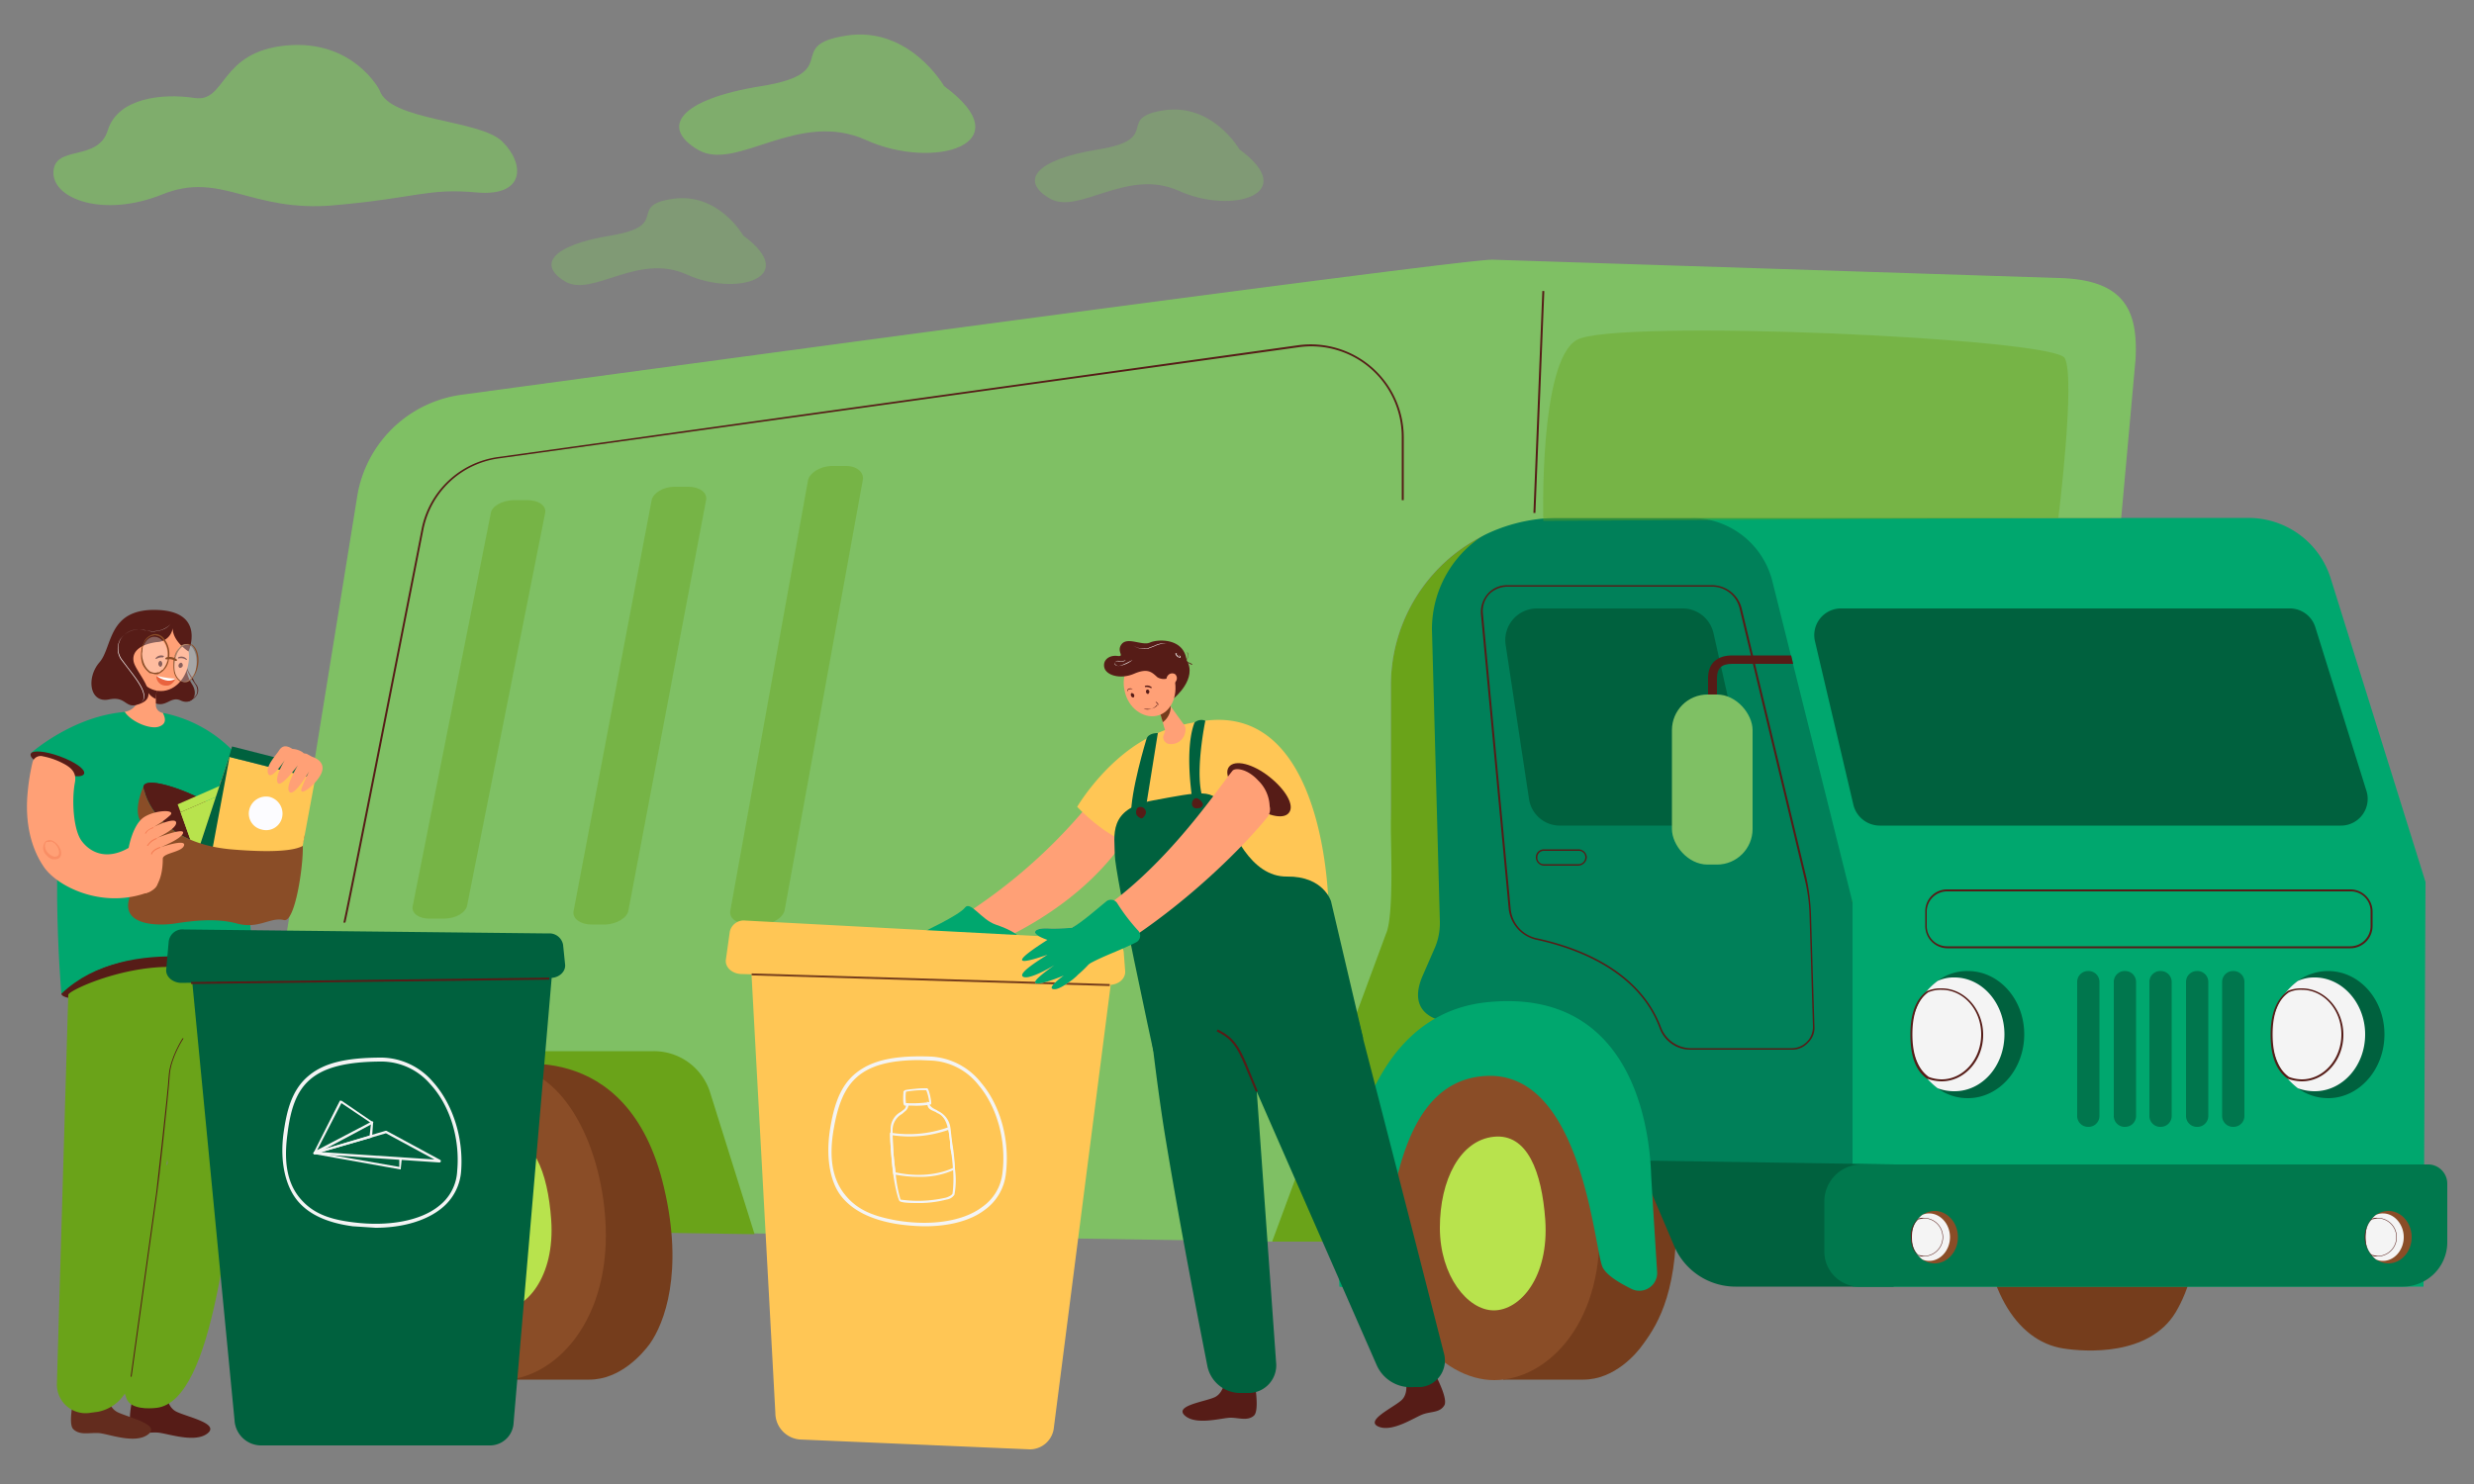 <svg xmlns="http://www.w3.org/2000/svg" id="a200d7df-20ed-4637-9e38-e5566a1cd0d5" data-name="&lt;Layer&gt;" viewBox="0 0 500 300"><rect x="0" y="0" width="500" height="300" fill="#808080" stroke="none"/><path d="M426.8,104.7V251H245l31.8-68.4a46.6,46.6,0,0,0,4.3-19.5V138.6A33.9,33.9,0,0,1,315,104.7Z" fill="#6aa319"></path><path d="M444.6,236.5c-.2-5.8-6.9-5.2-12.4-3.7-2.1-14.1-8.1-24.3-15.2-23.6-10.3,1.2-16.4,15.7-16.4,33.2s6.7,28.7,16.4,30.2c4.4.7,17.3,1.6,22.7-7.3C442.1,261.2,445.2,254,444.6,236.5Z" fill="#753d1c"></path><path d="M341.9,104.7H454.5A17.4,17.4,0,0,1,471,116.8l19.2,61.5-.4,81.8H374.4V182.4Z" fill="#00a76e"></path><path d="M409.1,209.1c0,7.1-5.1,12.9-11.4,12.9a10.1,10.1,0,0,1-6.1-2c-3.2-2.3-3.6-6.7-3.6-11.3s.4-8.2,3.6-10.4a9.9,9.9,0,0,1,6.1-2C404,196.3,409.1,202,409.1,209.1Z" fill="#00613e"></path><path d="M405.1,209.1c0,6.4-4.5,11.5-10.1,11.5a9.3,9.3,0,0,1-3.4-.6,13.3,13.3,0,0,1-5.3-10.9,13.1,13.1,0,0,1,5.3-10.8,7.7,7.7,0,0,1,3.4-.7C400.6,197.6,405.1,202.8,405.1,209.1Z" fill="#f4f4f4"></path><path d="M392.4,218.6a8.7,8.7,0,0,1-2.8-.5h-.1c-2.3-1.6-3.4-4.5-3.4-8.9s1.1-7.2,3.4-8.9h.1a6.6,6.6,0,0,1,2.8-.5c4.6,0,8.4,4.2,8.4,9.4S397,218.6,392.4,218.6Zm-2.6-.9a7.5,7.5,0,0,0,2.6.5c4.4,0,8-4.1,8-9.1s-3.6-9-8-9a6.5,6.5,0,0,0-2.7.5c-2.1,1.5-3.2,4.3-3.2,8.5S387.6,216.1,389.8,217.7Z" fill="#561c17"></path><path d="M481.9,209.1c0,7.1-5.1,12.9-11.4,12.9a10.4,10.4,0,0,1-6.1-2c-3.1-2.3-3.6-6.7-3.6-11.3s.4-8.2,3.6-10.4a10.4,10.4,0,0,1,6.1-2C476.8,196.3,481.9,202,481.9,209.1Z" fill="#00613e"></path><path d="M478,209.1c0,6.4-4.6,11.5-10.2,11.5a9.7,9.7,0,0,1-3.4-.6,13.6,13.6,0,0,1-5.3-10.9,13.1,13.1,0,0,1,5.3-10.8,8,8,0,0,1,3.4-.7C473.4,197.6,478,202.8,478,209.1Z" fill="#f4f4f4"></path><path d="M465.2,218.6a9.2,9.2,0,0,1-2.8-.5h0c-2.3-1.6-3.5-4.5-3.5-8.9s1.2-7.2,3.5-8.9h0a6.9,6.9,0,0,1,2.8-.5c4.6,0,8.4,4.2,8.4,9.4S469.8,218.6,465.2,218.6Zm-2.6-.9a7.5,7.5,0,0,0,2.6.5c4.4,0,8-4.1,8-9.1s-3.6-9-8-9a5.8,5.8,0,0,0-2.6.5c-2.2,1.5-3.3,4.3-3.3,8.5S460.4,216.1,462.6,217.7Z" fill="#561c17"></path><path d="M372.1,123h90.7a5.4,5.4,0,0,1,5.1,3.7L478.3,160a5.4,5.4,0,0,1-5.2,6.9H379.9a5.5,5.5,0,0,1-5.3-4.1l-7.8-33.2A5.4,5.4,0,0,1,372.1,123Z" fill="#00613e"></path><path d="M341.9,104.7h-30a22.5,22.5,0,0,0-22.5,22.5l1.6,59.2a12.7,12.7,0,0,1-1.1,5.4l-2.4,5.5c-3.3,7.7,2.8,10.3,11.1,9.3s18.3,9,18.5,28.8h57.3v-53l-16.2-64.9A16.9,16.9,0,0,0,341.9,104.7Z" fill="#008059"></path><path d="M340,123H310.7a6.4,6.4,0,0,0-6.4,7.4l4.7,31a6.3,6.3,0,0,0,6.3,5.5H347a6.4,6.4,0,0,0,6.3-7.8l-7-31.1A6.4,6.4,0,0,0,340,123Z" fill="#00613e"></path><path d="M257.1,251l23-62.2c1.6-3.4,1-17.4,1-21.2V138.5a33.8,33.8,0,0,1,33.8-33.8H428.7l2.9-32.1c.5-9.7-2.1-16.1-15.6-16.4L301.7,52.5C297,52.2,146.3,72.6,93.3,79.8a24.7,24.7,0,0,0-21.1,20.5L51.4,229.1A16.3,16.3,0,0,0,67.2,248Z" fill="#7fc064"></path><path d="M303.8,278.9H320c6.3,0,10.8-5.3,12.1-7.2,3.1-4.2,7.4-11.3,6.6-28.8-.5-9.9-26.4-1-26.4-1Z" fill="#753d1c"></path><path d="M323.1,245.9C324.7,267,312.9,279,302,279s-21.9-12.7-21.9-30.2,8.2-32,21.9-33.1C312.8,214.8,321.8,228.5,323.1,245.9Z" fill="#8a4d27"></path><path d="M312.3,246.6c.8,11.6-5.1,18.3-10.4,18.3s-10.9-7-10.9-16.7,4.1-17.7,10.9-18.4S311.6,236.9,312.3,246.6Z" fill="#b8e34d"></path><path d="M350.7,260.1h32V235.4l-51.7-.8,7.4,17.4A13.5,13.5,0,0,0,350.7,260.1Z" fill="#00613e"></path><g opacity="0.7"><path d="M422,227.8h0a2.2,2.2,0,0,1-2.2-2.2V198.5a2.2,2.2,0,0,1,2.2-2.2h0a2.2,2.2,0,0,1,2.3,2.2v27.1A2.2,2.2,0,0,1,422,227.8Z" fill="#00613e"></path><path d="M429.5,227.8h0a2.2,2.2,0,0,1-2.3-2.2V198.5a2.2,2.2,0,0,1,2.3-2.2h0a2.2,2.2,0,0,1,2.2,2.2v27.1A2.2,2.2,0,0,1,429.5,227.8Z" fill="#00613e"></path><path d="M436.7,227.8h0a2.2,2.2,0,0,1-2.3-2.2V198.5a2.2,2.2,0,0,1,2.3-2.2h0a2.2,2.2,0,0,1,2.2,2.2v27.1A2.2,2.2,0,0,1,436.7,227.8Z" fill="#00613e"></path><path d="M444,227.8h0a2.2,2.2,0,0,1-2.2-2.2V198.5a2.2,2.2,0,0,1,2.2-2.2h0a2.2,2.2,0,0,1,2.3,2.2v27.1A2.2,2.2,0,0,1,444,227.8Z" fill="#00613e"></path><path d="M451.4,227.8h0a2.2,2.2,0,0,1-2.3-2.2V198.5a2.2,2.2,0,0,1,2.3-2.2h0a2.2,2.2,0,0,1,2.2,2.2v27.1A2.2,2.2,0,0,1,451.4,227.8Z" fill="#00613e"></path></g><g opacity="0.4"><path d="M89.8,185.7H87c-2.3.1-3.9-1.1-3.6-2.5l15.8-79.5c.2-1.4,2.3-2.5,4.5-2.6h2.9c2.2,0,3.8,1.1,3.6,2.5L94.4,183.1C94.1,184.5,92.1,185.7,89.8,185.7Z" fill="#6aa319"></path><path d="M122.4,186.9h-2.9c-2.2,0-3.8-1.2-3.6-2.6l15.8-83.2c.3-1.4,2.3-2.7,4.6-2.7h2.8c2.3,0,3.9,1.2,3.6,2.7L127,184.1C126.7,185.6,124.6,186.8,122.4,186.9Z" fill="#6aa319"></path><path d="M154,186.8h-2.8c-2.3,0-3.9-1.2-3.6-2.7l15.7-87c.3-1.5,2.4-2.8,4.6-2.9h2.9c2.2-.1,3.8,1.2,3.6,2.7l-15.8,87C158.3,185.5,156.3,186.8,154,186.8Z" fill="#6aa319"></path></g><path d="M329.6,260.5a3.6,3.6,0,0,0,5.3-3.5c-.4-6.3-1-15.8-1.2-19.4-.4-12.6-5.4-37.8-33.1-35-33,3.3-29.9,57.5-29.9,57.5s6.7,1.7,8.9-8.4,3.9-33.6,21-34.2c19.3-.7,21.6,35.3,23.3,38.7C324.7,257.8,327.2,259.3,329.6,260.5Z" fill="#00a76e"></path><path d="M376.4,235.4H490.5a3.9,3.9,0,0,1,4.1,3.8v12.2a9,9,0,0,1-9.2,8.7H375.9a7.1,7.1,0,0,1-7.2-7V242.8A7.5,7.5,0,0,1,376.4,235.4Z" fill="#00784d"></path><path d="M395.7,250.1c0,2.9-2.1,5.3-4.7,5.3a4.4,4.4,0,0,1-2.5-.8c-1.3-.9-1.5-2.8-1.5-4.7s.2-3.4,1.5-4.3a4.4,4.4,0,0,1,2.5-.8C393.6,244.8,395.7,247.2,395.7,250.1Z" fill="#8a4d27"></path><path d="M394.1,250.1c0,2.6-1.9,4.8-4.2,4.8a3.2,3.2,0,0,1-1.4-.3,5.7,5.7,0,0,1,0-9,3.2,3.2,0,0,1,1.4-.3C392.2,245.3,394.1,247.5,394.1,250.1Z" fill="#f4f4f4"></path><path d="M388.8,254a2,2,0,0,1-1.1-.2c-1-.7-1.5-1.9-1.5-3.7a4.4,4.4,0,0,1,1.4-3.7,2.5,2.5,0,0,1,1.2-.2,3.9,3.9,0,0,1,0,7.8Zm0-7.7-1.1.2c-.9.7-1.3,1.9-1.3,3.6s.4,2.9,1.3,3.6l1.1.2a3.8,3.8,0,0,0,0-7.6Z" fill="#561c17"></path><path d="M487.4,250.1c0,2.9-2.1,5.3-4.7,5.3a4.4,4.4,0,0,1-2.5-.8c-1.3-.9-1.5-2.8-1.5-4.7s.2-3.4,1.5-4.3a4.4,4.4,0,0,1,2.5-.8C485.3,244.8,487.4,247.2,487.4,250.1Z" fill="#8a4d27"></path><path d="M485.8,250.1c0,2.6-1.9,4.8-4.2,4.8a3.2,3.2,0,0,1-1.4-.3,5.7,5.7,0,0,1,0-9,3.2,3.2,0,0,1,1.4-.3C483.9,245.3,485.8,247.5,485.8,250.1Z" fill="#f4f4f4"></path><path d="M480.5,254a2.5,2.5,0,0,1-1.2-.2,5.6,5.6,0,0,1,0-7.4,2.5,2.5,0,0,1,1.2-.2,3.9,3.9,0,0,1,0,7.8Zm0-7.7-1.1.2c-.9.7-1.3,1.9-1.3,3.6s.4,2.9,1.3,3.6l1.1.2a3.8,3.8,0,0,0,0-7.6Z" fill="#561c17"></path><g opacity="0.4"><path d="M311.9,105.3S311,73,318.7,68.7s96.4-.4,98.6,3.7-1.3,32.3-1.3,32.3Z" fill="#6aa319"></path></g><path d="M69.8,186.5h-.4c.4-1.3,11.2-56.1,15.8-79.5a18.3,18.3,0,0,1,15.4-14.6L262.3,69.8a18.8,18.8,0,0,1,21.4,18.6v12.7h-.4V88.4a18.3,18.3,0,0,0-20.9-18.2L100.6,92.7a18,18,0,0,0-15,14.2C79.9,136.1,70.2,185.2,69.8,186.5Z" fill="#561c17"></path><path d="M152.5,249.5l-9-28.7a11.9,11.9,0,0,0-11.4-8.3H89.6a14.7,14.7,0,0,0-13.8,9.7l-9.1,26Z" fill="#6aa319"></path><path d="M102.9,278.9h16.2c6.3,0,10.8-5.3,12.2-7.2,3-4.2,6.9-14.6,2.9-31.6-7.3-31.4-33-24.4-33-24.4Z" fill="#753d1c"></path><path d="M122.3,245.9C123.9,267,112,279,101.2,279s-21.9-12.7-21.9-30.2,8.1-32,21.9-33.1C112,214.8,120.9,228.5,122.3,245.9Z" fill="#8a4d27"></path><path d="M111.4,246.6c.8,11.6-5.1,18.3-10.4,18.3s-10.8-7-10.8-16.7,4-17.7,10.8-18.4S110.7,236.9,111.4,246.6Z" fill="#b8e34d"></path><g opacity="0.7"><path d="M76.7,18.2s-5.3-10.3-18.9-9-12,11.6-18.5,10.6-15.5,0-17.5,6.5-10.7,2.9-11,8.4,10.1,9.4,22,4.6S50.6,43,67.5,41.5,86.4,38,96.3,38.9s9.8-5.8,5.2-10.3S78.7,24.5,76.7,18.2Z" fill="#7fc064"></path></g><g opacity="0.4"><path d="M150.2,47.6s-5-8.8-14.3-7.4-.2,5.4-12.4,7.4-14.8,6-9.3,9.3,14.7-5.9,24.6-1.4S161.9,56.2,150.2,47.6Z" fill="#7fc064"></path></g><g opacity="0.4"><path d="M250.5,30.2s-5.4-9.4-15.3-7.9-.2,5.8-13.2,7.9-15.8,6.4-9.9,9.9,15.6-6.3,26.2-1.5S262.9,39.3,250.5,30.2Z" fill="#7fc064"></path></g><g opacity="0.7"><path d="M190.8,17.4S183.8,5.2,171,7.2s-.3,7.5-17.1,10.2-20.5,8.4-12.8,12.9,20.2-8.2,33.9-2S206.9,29.2,190.8,17.4Z" fill="#7fc064"></path></g><path d="M12.4,200.9c.2,1.6,9,1.4,19.8,0s19.3-3.7,19.1-5.3-9.5-3.9-20.3-2.5S12.2,199.3,12.4,200.9Z" fill="#561c17"></path><path d="M14.6,152.8s3.3-9.4,15.2-8.9,19.3,18.3,21.5,51.7c0,0-25.4-7.7-38.9,5.3C12.4,200.9,9.4,166.4,14.6,152.8Z" fill="#00a76e"></path><path d="M6.3,152.2l8.4,5.4s21.5,2.2,27.3,1.1,6.6-5.2,6.6-5.2a27,27,0,0,0-15.8-9.4l-3-.2a23.5,23.5,0,0,0-5.3.1C14.3,145.1,6.3,152.2,6.3,152.2Z" fill="#00a76e"></path><path d="M37.9,141.8v-.2s1.5-.3,1.9-1.4a2.1,2.1,0,0,0-.3-1.8l-.6-.9c-1.1-1.9-1.6-2.6-1.3-4.1h.2c-.3,1.5.1,2.1,1.3,4a4.1,4.1,0,0,0,.5.9,1.9,1.9,0,0,1,.3,2A2.9,2.9,0,0,1,37.9,141.8Z" fill="#561c17"></path><path d="M37.7,133.4a7.1,7.1,0,0,0,1.1,4.9c1.5,2.4-.2,4.3-2.3,3.3s-3,1.8-5.7.3S37.7,133.4,37.7,133.4Z" fill="#561c17"></path><path d="M25.1,143.9a3.3,3.3,0,0,0,2.7-2l1.5-3.4.4-.9,2.5-5.9-.4,6.1-.3,3.6v1a1.6,1.6,0,0,0,1.4,1.7h0c.4.8,1,2.2-.8,2.8s-5.6-1-6.9-3Z" fill="#ffa076"></path><path d="M29.3,138.4h0a3.7,3.7,0,0,0,2.2,2.9h0l.3-3.6a2.7,2.7,0,0,0-2.1-.2A.6.6,0,0,0,29.3,138.4Z" fill="#561c17"></path><ellipse cx="32.5" cy="132.7" rx="5.7" ry="7" fill="#ffa076"></ellipse><path d="M27.6,133.8a1.4,1.4,0,0,0,2,.1,1.6,1.6,0,0,0-.4-2.1,1.3,1.3,0,0,0-2-.1A1.6,1.6,0,0,0,27.6,133.8Z" fill="#ffa076"></path><path d="M35.5,137.2a11.4,11.4,0,0,1-3.9-.6,1.9,1.9,0,0,0,2,2C34.8,138.7,35.5,137.2,35.5,137.2Z" fill="#e9633e"></path><path d="M35.5,137.2a2.7,2.7,0,0,1-1.6.4,4.9,4.9,0,0,1-2.3-1A21,21,0,0,0,35.5,137.2Z" fill="#fff"></path><path d="M33,132.8h.1v-.2a1.4,1.4,0,0,0-1.6.4c-.1.1-.1.1,0,.2h.1a2.3,2.3,0,0,1,1.4-.3Z" fill="#561c17"></path><path d="M32,134.2a.7.7,0,0,0,.4.6c.2,0,.4-.3.4-.6s-.2-.6-.4-.6S32,133.9,32,134.2Z" fill="#561c17"></path><path d="M37.6,133.4h.1c.1,0,.1-.1,0-.2a1.4,1.4,0,0,0-1.7-.3c0,.1-.1.1,0,.2h.1a2,2,0,0,1,1.4.2Z" fill="#561c17"></path><path d="M36.1,134.4a.5.5,0,0,0,.2.6q.3.1.6-.3a.6.6,0,0,0-.2-.7C36.5,133.9,36.2,134.1,36.1,134.4Z" fill="#561c17"></path><path d="M34.9,127a3.3,3.3,0,0,1-3.2,2.8c-3,.4-5.1,1.7-4.7,3.9s5.3,6.7,1.7,8.4-2.8-1.5-6.7-.7-4.6-4.4-1.9-7.5,1.6-10.9,11.6-10.6,6.4,8.4,6.4,8.4S34.9,129.7,34.9,127Z" fill="#561c17"></path><path d="M27.7,142.6h-.1a2,2,0,0,0,1.4-1.3c.4-1.6-1.5-4-3.1-6.1l-1.3-1.7a3.8,3.8,0,0,1-.2-4.4,4.6,4.6,0,0,1,4.9-1.7,5.5,5.5,0,0,0,4-.3,3.9,3.9,0,0,0,1.3-1.1h0s-1.6,2.3-5.4,1.4a4.4,4.4,0,0,0-4.7,1.6,3.8,3.8,0,0,0,.2,4.4l1.2,1.6c1.7,2.2,3.6,4.6,3.2,6.2A2.4,2.4,0,0,1,27.7,142.6Z" fill="#fff"></path><path d="M36.7,130.5l-.5.6a3.5,3.5,0,0,0-.9,1.6v.2h.2a.4.4,0,0,1,.1-.3,3.5,3.5,0,0,1,1.3-2Zm0,0-.5.6a3.5,3.5,0,0,0-.9,1.6v.2h.2a.4.4,0,0,1,.1-.3,3.5,3.5,0,0,1,1.3-2Zm0,0-.5.6a3.5,3.5,0,0,0-.9,1.6v.2h.2a.4.4,0,0,1,.1-.3,3.5,3.5,0,0,1,1.3-2Zm0,0-.5.6a3.5,3.5,0,0,0-.9,1.6v.2h.2a.4.4,0,0,1,.1-.3,3.5,3.5,0,0,1,1.3-2Zm0,0-.5.6a3.5,3.5,0,0,0-.9,1.6v.2h.2a.4.4,0,0,1,.1-.3,3.5,3.5,0,0,1,1.3-2Zm0,0-.5.6a3.5,3.5,0,0,0-.9,1.6v.2h.2a.4.4,0,0,1,.1-.3,3.5,3.5,0,0,1,1.3-2Zm0,0-.5.6a3.5,3.5,0,0,0-.9,1.6v.2h.2a.4.4,0,0,1,.1-.3,3.5,3.5,0,0,1,1.3-2Zm0,0-.5.6a3.5,3.5,0,0,0-.9,1.6v.2h.2a.4.4,0,0,1,.1-.3,3.5,3.5,0,0,1,1.3-2Zm0,0-.5.6a3.5,3.5,0,0,0-.9,1.6v.2h.2a.4.4,0,0,1,.1-.3,3.5,3.5,0,0,1,1.3-2Zm0,0-.5.6a3.5,3.5,0,0,0-.9,1.6v.2h.2a.4.4,0,0,1,.1-.3,3.5,3.5,0,0,1,1.3-2Zm0,0-.5.6a3.5,3.5,0,0,0-.9,1.6v.2h.2a.4.4,0,0,1,.1-.3,3.5,3.5,0,0,1,1.3-2Zm0,0-.5.6a3.5,3.5,0,0,0-.9,1.6v.2h.2a.4.4,0,0,1,.1-.3,3.5,3.5,0,0,1,1.3-2Zm0,0-.5.6a3.5,3.5,0,0,0-.9,1.6v.2h.2a.4.4,0,0,1,.1-.3,3.5,3.5,0,0,1,1.3-2Zm0,0-.5.6a3.5,3.5,0,0,0-.9,1.6v.2h.2a.4.4,0,0,1,.1-.3,3.5,3.5,0,0,1,1.3-2Zm0,0-.5.6a3.5,3.5,0,0,0-.9,1.6v.2h.2a.4.4,0,0,1,.1-.3,3.5,3.5,0,0,1,1.3-2Zm0,0-.5.6a3.5,3.5,0,0,0-.9,1.6v.2h.2a.4.4,0,0,1,.1-.3,3.5,3.5,0,0,1,1.3-2Zm0,0-.5.6a3.5,3.5,0,0,0-.9,1.6v.2h.2a.4.4,0,0,1,.1-.3,3.5,3.5,0,0,1,1.3-2Zm0,0-.5.6a3.5,3.5,0,0,0-.9,1.6v.2h.2a.4.4,0,0,1,.1-.3,3.5,3.5,0,0,1,1.3-2Zm0,0-.5.6a3.5,3.5,0,0,0-.9,1.6v.2h.2a.4.4,0,0,1,.1-.3,3.5,3.5,0,0,1,1.3-2Zm0,0-.5.6a3.5,3.5,0,0,0-.9,1.6v.2h.2a.4.4,0,0,1,.1-.3,3.5,3.5,0,0,1,1.3-2Zm0,0-.5.6a3.5,3.5,0,0,0-.9,1.6v.2h.2a.4.4,0,0,1,.1-.3,3.5,3.5,0,0,1,1.3-2Zm0,0-.5.6a3.5,3.5,0,0,0-.9,1.6v.2h.2a.4.4,0,0,1,.1-.3,3.5,3.5,0,0,1,1.3-2Zm2.1-.2h-.3a1.1,1.1,0,0,0-.8-.1h-.4l-.4.2h-.2l-.5.6a3.5,3.5,0,0,0-.9,1.6v.2h-.1a.9.9,0,0,1-.1.5,7.4,7.4,0,0,0,0,2.1,3.2,3.2,0,0,0,1.2,2.3h.1l.8.2h.6l.6-.3.4-.4a5.2,5.2,0,0,0,1-1.8C40.5,133.3,40,131.1,38.8,130.3Zm.9,4.5h0c0,.2-.1.3-.1.5a4.6,4.6,0,0,1-.9,1.7l-.4.4-.6.3a1.7,1.7,0,0,1-1.2-.1h0a2.9,2.9,0,0,1-1.2-2.3,5.5,5.5,0,0,1,.1-1.8h0a1.1,1.1,0,0,1,.1-.5.4.4,0,0,1,.1-.3,3.5,3.5,0,0,1,1.3-2l.5-.3h1.3C39.7,131.2,40.1,133,39.7,134.8Zm-3-4.3-.5.6a3.5,3.5,0,0,0-.9,1.6v.2h.2a.4.4,0,0,1,.1-.3,3.5,3.5,0,0,1,1.3-2Zm0,0-.5.6a3.5,3.5,0,0,0-.9,1.6v.2h.2a.4.4,0,0,1,.1-.3,3.5,3.5,0,0,1,1.3-2Zm0,0-.5.6a3.5,3.5,0,0,0-.9,1.6v.2h.2a.4.4,0,0,1,.1-.3,3.5,3.5,0,0,1,1.3-2Zm0,0-.5.6a3.5,3.5,0,0,0-.9,1.6v.2h.2a.4.4,0,0,1,.1-.3,3.5,3.5,0,0,1,1.3-2Zm0,0-.5.6a3.5,3.5,0,0,0-.9,1.6v.2h.2a.4.4,0,0,1,.1-.3,3.5,3.5,0,0,1,1.3-2Zm0,0-.5.6a3.5,3.5,0,0,0-.9,1.6v.2h.2a.4.4,0,0,1,.1-.3,3.5,3.5,0,0,1,1.3-2Zm0,0-.5.6a3.5,3.5,0,0,0-.9,1.6v.2h.2a.4.4,0,0,1,.1-.3,3.5,3.5,0,0,1,1.3-2Zm0,0-.5.6a3.5,3.5,0,0,0-.9,1.6v.2h.2a.4.4,0,0,1,.1-.3,3.5,3.5,0,0,1,1.3-2Zm0,0-.5.6a3.5,3.5,0,0,0-.9,1.6v.2h.2a.4.4,0,0,1,.1-.3,3.5,3.5,0,0,1,1.3-2Zm0,0-.5.6a3.5,3.5,0,0,0-.9,1.6v.2h.2a.4.4,0,0,1,.1-.3,3.5,3.5,0,0,1,1.3-2Zm0,0-.5.6a3.5,3.5,0,0,0-.9,1.6v.2h.2a.4.4,0,0,1,.1-.3,3.5,3.5,0,0,1,1.3-2Zm0,0-.5.6a3.5,3.5,0,0,0-.9,1.6v.2h.2a.4.4,0,0,1,.1-.3,3.5,3.5,0,0,1,1.3-2Zm0,0-.5.6a3.5,3.5,0,0,0-.9,1.6v.2h.2a.4.4,0,0,1,.1-.3,3.5,3.5,0,0,1,1.3-2Zm0,0-.5.6a3.5,3.5,0,0,0-.9,1.6v.2h.2a.4.4,0,0,1,.1-.3,3.5,3.5,0,0,1,1.3-2Zm0,0-.5.6a3.5,3.5,0,0,0-.9,1.6v.2h.2a.4.4,0,0,1,.1-.3,3.5,3.5,0,0,1,1.3-2Zm0,0-.5.6a3.5,3.5,0,0,0-.9,1.6v.2h.2a.4.4,0,0,1,.1-.3,3.5,3.5,0,0,1,1.3-2Zm0,0-.5.6a3.5,3.5,0,0,0-.9,1.6v.2h.2a.4.4,0,0,1,.1-.3,3.5,3.5,0,0,1,1.3-2Zm0,0-.5.6a3.5,3.5,0,0,0-.9,1.6v.2h.2a.4.4,0,0,1,.1-.3,3.5,3.5,0,0,1,1.3-2Zm0,0-.5.6a3.5,3.5,0,0,0-.9,1.6v.2h.2a.4.4,0,0,1,.1-.3,3.5,3.5,0,0,1,1.3-2Zm0,0-.5.6a3.5,3.5,0,0,0-.9,1.6v.2h.2a.4.4,0,0,1,.1-.3,3.5,3.5,0,0,1,1.3-2Zm0,0-.5.6a3.5,3.5,0,0,0-.9,1.6v.2h.2a.4.4,0,0,1,.1-.3,3.5,3.5,0,0,1,1.3-2Zm0,0-.5.6a3.5,3.5,0,0,0-.9,1.6v.2h.2a.4.4,0,0,1,.1-.3,3.5,3.5,0,0,1,1.3-2Z" fill="#8a4d27"></path><g opacity="0.3"><path d="M28.8,131.3c-.5,2,.2,4.2,1.6,4.8s2.8-.4,3.3-2.4-.3-4.2-1.7-4.8S29.2,129.3,28.8,131.3Z" fill="#fff"></path></g><g opacity="0.3"><path d="M35.3,132.8c-.5,2,.1,4.2,1.3,4.9s2.6-.4,3-2.4-.1-4.2-1.3-4.9S35.7,130.8,35.3,132.8Z" fill="#fff"></path></g><path d="M33.3,129.3a2.2,2.2,0,0,0-1-.9,1.9,1.9,0,0,0-1.8,0,2.9,2.9,0,0,0-1.2,1l-.6,1.3a.4.4,0,0,1-.1.3v.4a5.7,5.7,0,0,0,.2,2.9,4.5,4.5,0,0,0,1.5,1.8h.1l.9.2h.6l.4-.2a3.7,3.7,0,0,0,1.8-2.6.4.4,0,0,1,.1-.3v-.5A4.9,4.9,0,0,0,33.3,129.3Zm.6,3.9v.3a4.9,4.9,0,0,1-1,1.9h-.1l-.6.5h-.3a1.7,1.7,0,0,1-1.4-.1h-.1a3.7,3.7,0,0,1-1.3-1.7,5.8,5.8,0,0,1-.4-1.9c0-.2.1-.5.1-.8v-.4a1.4,1.4,0,0,1,.2-.6h0a.4.4,0,0,1,.1-.3h0a2.9,2.9,0,0,1,1.4-1.5l.8-.2.8.2a2.4,2.4,0,0,1,.9.8,4.6,4.6,0,0,1,.9,3.3C34,132.9,33.9,133,33.9,133.2Z" fill="#8a4d27"></path><path d="M35.5,133.6h-.1a2.3,2.3,0,0,0-1.7-.3c-.1,0-.3,0-.3-.2l.2-.2a2.3,2.3,0,0,1,2.1.4c.1,0,.1.2,0,.3Z" fill="#8a4d27"></path><path d="M6.2,152.4c-.3.9,1.9,2.4,4.9,3.5s5.6,1.4,5.9.5-1.9-2.4-4.9-3.5S6.5,151.6,6.2,152.4Z" fill="#561c17"></path><path d="M29.2,160s2.1,10.3,17.5,11.7,15.4-2.1,13.6-4.5c-3-4-12.4-.8-16.8-4S27.2,155.8,29.2,160Z" fill="#561c17"></path><path d="M61,171.1a2.9,2.9,0,0,0-.3-1.7c-.9-.9-20.6,4.2-31.7-10.4.5-2.4,10.4,1.3,14.5,4.2s13.1.7,16.8,4C62.1,168.8,61.4,169.2,61,171.1Z" fill="#561c17"></path><polygon points="49.4 158.6 36.5 164.2 42.1 179.9 43.2 179.4 56 173.8 57 173.4 49.4 158.6 49.4 158.6" fill="#b8e34d"></polygon><polygon points="36.5 164.2 42.1 179.9 43.2 179.4 43.3 179.4 44.3 179 36.6 164.2 36.5 164.2 36.5 164.2" fill="#b8e34d"></polygon><polygon points="48.7 157 35.9 162.6 36.5 164.2 49.4 158.6 48.7 157 48.7 157" fill="#b8e34d"></polygon><path d="M49,166.6a2.7,2.7,0,1,0-1.4,3.5,2.6,2.6,0,0,0,1.4-3.5Z" fill="#cad887"></path><polygon points="63.7 157.4 46.3 153 39.6 173.3 41.1 173.7 58.4 178.1 59.8 178.4 63.7 157.4 63.7 157.4" fill="#ffc655"></polygon><polygon points="46.3 153 39.6 173.3 41.1 173.7 41.2 173.7 42.5 174 46.4 153 46.3 153 46.3 153" fill="#00613e"></polygon><polygon points="64.2 155.3 46.9 150.9 46.3 153 63.7 157.4 64.2 155.3 64.2 155.3" fill="#00613e"></polygon><path d="M57,165.3a3.5,3.5,0,0,0-2.5-4.2,3.5,3.5,0,0,0-4.1,2.5,3.3,3.3,0,0,0,2.5,4.1,3.3,3.3,0,0,0,4.1-2.4Z" fill="#fcfcff"></path><path d="M63.1,153s2.6.7,2,2.9-4.6,5.4-4.2,3.6a31,31,0,0,1,1.6-3.6s-3,5.2-4,4.2,1.7-5.4,1.7-5.4-3.5,4.8-4.1,3.5,1.5-4.6,1.5-4.6-2.8,4.3-3.4,2.8,1.5-3.6,2.2-4.7,1.6-1,2.7-.3a4.1,4.1,0,0,1,2.1.7c.2.3.6.2.8.3Z" fill="#ffa076"></path><path d="M57.4,186c-2.7-.7-5.1,1.9-9.5.7s-9.3-.5-12.6,0-10.4.4-9.3-4.6,4.8-13.4,2.7-15.7.3-7.4.3-7.4h0a2,2,0,0,0,.2,1s2.1,10.3,17.5,11.7c8.2.7,12.7.3,14.5-.7C61.3,175.3,59.6,186.5,57.4,186Z" fill="#8a4d27"></path><path d="M30.8,175.9l-2.6-2.4c0-.9-1.5-2.5-2.2-2.1-4.5,2.6-7.8.9-9.5-1.4s-2-8.2-1.4-11.6c.4-1.8-.2-3-2.4-4.1a14.6,14.6,0,0,0-4-1.4A1.7,1.7,0,0,0,6.6,154a42.7,42.7,0,0,0-1,6.1c-.6,6,.6,11.3,3.3,15.2s11.5,8.3,20.4,5.3C34,179,30.8,176.8,30.8,175.9Z" fill="#ffa076"></path><g opacity="0.5"><path d="M11.1,173.7h-.5a2.8,2.8,0,0,1-1.3-.9,2,2,0,0,1-.1-2.7,1.4,1.4,0,0,1,1.3-.2,3.4,3.4,0,0,1,1.2.9c.8,1,.9,2.2.2,2.7A1.1,1.1,0,0,1,11.1,173.7ZM10,170.2H9.4c-.5.4-.4,1.4.2,2.1h0a2.6,2.6,0,0,0,1.1.8,1.1,1.1,0,0,0,1-.1c.4-.4.3-1.3-.3-2.1a2.1,2.1,0,0,0-1.1-.8Z" fill="#f47c53"></path></g><path d="M26,171.4s.8-4.7,3.1-6.2,6.5-1.6,5.3-.4a16.6,16.6,0,0,1-3.4,2.4s4.5-2.2,4.6-.9-3.9,3.1-3.9,3.1,5.6-2.2,5.3-1-4.6,2.9-4.6,2.9,5.2-1.8,4.8-.4-4.3,1.5-4.3,2.7-.1,6.4-3.6,7Z" fill="#ffa076"></path><path d="M29.5,168.5h-.2c.3-.8,1.7-1.3,1.7-1.3v.2S29.8,167.7,29.5,168.5Z" fill="#f47c53"></path><path d="M29.9,171h-.2a3.3,3.3,0,0,1,2-1.6v.2A3.6,3.6,0,0,0,29.9,171Z" fill="#f47c53"></path><path d="M30.7,172.7h-.2c.2-1,1.8-1.5,1.9-1.5v.2S30.9,171.9,30.7,172.7Z" fill="#f47c53"></path><path d="M33.6,280.9s-.2,3.4,2.1,4.5,8.8,2.4,6.2,4.4-8.2-.1-10.1-.2-3.8.5-5.1-.8.6-8.4.6-8.4a7,7,0,0,0,3.1,1A6.5,6.5,0,0,0,33.6,280.9Z" fill="#561c17"></path><path d="M21.7,281s-.2,3.4,2.1,4.5,8.8,2.5,6.1,4.5-8.1-.2-10-.3-3.8.5-5.1-.8.6-8.4.6-8.4a8,8,0,0,0,3.1,1.1A5.8,5.8,0,0,0,21.7,281Z" fill="#632c1e"></path><path d="M52.2,196.8c-.8-10.8-22.4,1.4-22.4,1.4l4.1,37-4.6,6s-7.9,31.2-3.7,41.6c.9,2.1,4.4,2,6.1,1.8C43.4,283.1,46,246,48.9,229.7,50.3,221.5,52.7,203.3,52.2,196.8Z" fill="#6aa319"></path><path d="M40.2,196.1,26.5,278.3a8.4,8.4,0,0,1-6.7,7.1l-1.5.2a5.8,5.8,0,0,1-6.8-5.9l2.3-78.6C13.9,200.1,28.5,193.4,40.2,196.1Z" fill="#6aa319"></path><path d="M26.6,278.3h-.2l5.2-37.4c0-.2,2.3-19.8,2.5-23.4s2.8-7.6,2.8-7.6h.2s-2.6,3.9-2.8,7.5-2.4,23.3-2.5,23.5Z" fill="#561c17"></path><path d="M111.5,197.6l-7.7,90a4.8,4.8,0,0,1-4.6,4.6H52.6a5.4,5.4,0,0,1-5.2-5.1L38.9,199v-.3l31.8-4.3S111.5,197.4,111.5,197.6Z" fill="#00613e"></path><path d="M110.8,188.7l-73.6-.8a2.8,2.8,0,0,0-3.1,2.4l-.5,5.6c-.2,1.5,1.3,2.8,3.1,2.8l74.5-1c1.8,0,3.2-1.3,3-2.8l-.4-3.9A2.8,2.8,0,0,0,110.8,188.7Z" fill="#00613e"></path><rect x="38.8" y="198" width="72.4" height="0.41" transform="translate(-2.6 1) rotate(-0.7)" fill="#561c17"></rect><path d="M75.9,248.2l-4.6-.3c-5.2-.7-8.9-2.4-11.2-5.2s-3.6-7.6-2.8-13.6c.6-4.2,1.5-8.4,4.7-11.3s7.8-4,15.2-4h0a13.9,13.9,0,0,1,10.2,4.8c4.1,4.5,6.3,11.4,5.8,18.1a10.6,10.6,0,0,1-4,7.6C86.1,246.8,81.3,248.2,75.9,248.2Zm1.3-33.6h0c-14.6,0-17.9,4.9-19.1,14.6-.8,5.8,0,10,2.5,13s5.8,4.3,10.8,4.9c7.1.9,13.6-.3,17.3-3.3a9.5,9.5,0,0,0,3.7-7.1c.6-6.6-1.5-13.3-5.5-17.6A13,13,0,0,0,77.2,214.6Z" fill="#f4f4f4"></path><path d="M88.8,235h0l-25.2-1.7-.3-.2.2-.2,14.4-4.3h.2L89,234.5a.4.4,0,0,1,.1.3C89,234.9,89,235,88.8,235Zm-23.9-2.1,22.9,1.5L78,229.1Z" fill="#f4f4f4"></path><path d="M63.6,233.3h-.2a.2.2,0,0,1,0-.3l5.3-10.5H69l6.3,4.3v.2c0,.1,0,.2-.1.2l-11.6,6.2ZM69,223l-4.9,9.5,10.7-5.6Z" fill="#f4f4f4"></path><path d="M80.9,236.4h0l-17.4-3.1c-.1,0-.2-.1-.1-.3s.1-.2.2-.1l17.1,3v-1.7c0-.1.1-.2.3-.2s.2.1.2.3l-.2,1.9v.2Z" fill="#f4f4f4"></path><path d="M63.6,233.3c-.1,0-.2,0-.2-.1s0-.3.1-.3l11.2-3.3.3-2.7a.2.2,0,0,1,.2-.2c.2,0,.3.1.2.3l-.2,2.8-.2.2-11.4,3.3Z" fill="#f4f4f4"></path><path d="M247.6,278.5s-.1,3.1-2.2,4-8.2,1.7-5.9,3.7,7.5.4,9.2.4,3.4.7,4.7-.4,0-7.7,0-7.7a6.1,6.1,0,0,1-2.8.7A5.5,5.5,0,0,1,247.6,278.5Z" fill="#561c17"></path><path d="M284,278.6s.9,3-.8,4.5-7.4,4.1-4.6,5.3,7.3-1.9,9-2.5,3.4-.3,4.3-1.8-2.4-7.3-2.4-7.3a6.4,6.4,0,0,1-2.4,1.6A6.8,6.8,0,0,1,284,278.6Z" fill="#561c17"></path><path d="M193.9,193.4l-5.7-4.5a109.1,109.1,0,0,0,32.1-26.6s.5-1,4.6,1.5,3.6,4.2,3.6,4.2C216.9,186.7,194.2,193.2,193.9,193.4Z" fill="#ffa076"></path><path d="M231.9,202c.6,6,2.2,19.6,3.8,29,3,18.1,6.6,36.4,8.3,45.1a6.8,6.8,0,0,0,6.4,5.5h1.7a5.6,5.6,0,0,0,5.8-6.2L254,220.7l-.3-4.3-.8-14.1c-2.6.8,5.7-3,4-1.3l3.8-3.3S238.1,195.1,231.9,202Z" fill="#00613e"></path><path d="M246,202.4l8,18.3,24.2,55.2a7.5,7.5,0,0,0,7.6,4.5h1.4a5.4,5.4,0,0,0,4.6-6.9s-19.3-75.6-20.2-78.2a171.1,171.1,0,0,0-18,4.1C251,200.2,247.7,200.6,246,202.4Z" fill="#00613e"></path><path d="M257.1,151.8s-5.5-8-17.8-5.3-14.5,10.4-12.9,24.6c1,9,4.1,25.7,6.3,38.4,0,0,12-14.5,34.8-27.9C267.5,181.6,262.3,159.3,257.1,151.8Z" fill="#ef8062"></path><path d="M268.5,183.5a48.4,48.4,0,0,1-10-3.6c-7.4-3.5-21.2-9.6-27.2-9.1s-13.6-7.7-13.6-7.7,6.2-10.6,16.3-14.9a20.9,20.9,0,0,1,3-1.1,31.3,31.3,0,0,1,5.3-1.2C268.3,141.1,268.5,183.5,268.5,183.5Z" fill="#ffc655"></path><path d="M239.5,148.2c.3-1.3-.1-1.5-.8-2.5l-2.1-2.9-.7-.8-3.7-5,1.8,5.6,1,3.4.3,1.1c.3.7.1.9-.2,1.7a1.4,1.4,0,0,0,1.2,1.6A2.9,2.9,0,0,0,239.5,148.2Z" fill="#ffa076"></path><path d="M237.3,141.1s4.8-3.9,2.5-7.7-3.6,5.5-3.6,5.5l.5,2.2Z" fill="#561c17"></path><path d="M236.6,142.7h0A3.9,3.9,0,0,1,235,146h0l-1-3.4c.5-.3,1.4-.8,1.9-.6S236.5,142.2,236.6,142.7Z" fill="#753d1c"></path><path d="M227.3,139.7c-.8-3.3.9-6.6,3.7-7.3s5.7,1.6,6.4,5-.8,6.7-3.6,7.3S228,143.1,227.3,139.7Z" fill="#ffa076"></path><path d="M236.5,136.9a2.5,2.5,0,0,1-2.6,0c-1.1-1-1.9-1.9-4.7-.7s-5.6.3-6-1.2.9-2.6,2.6-2.4-.3-.9.9-2.4,4.2.4,5.7-.3,6.8-1,7.4,3.5Z" fill="#561c17"></path><path d="M237.6,137.8a1,1,0,0,1-1.5.3,1.1,1.1,0,0,1-.1-1.5,1.1,1.1,0,0,1,1.5-.3A1.1,1.1,0,0,1,237.6,137.8Z" fill="#ffa076"></path><path d="M226.3,134.6h-.4c-.6-.1-.7-.4-.6-.6s.4-.5.8-.4a2.5,2.5,0,0,0,1.3-.1h.1c-.1.1-.5.3-1.4.2a.7.7,0,0,0-.8.3c0,.2.1.4.6.6s3-1.2,3-1.2h0A5.6,5.6,0,0,1,226.3,134.6Z" fill="#fff"></path><path d="M231.3,131.2a4.3,4.3,0,0,1-2.3-.7h0a4,4,0,0,0,3.1.5l1.3-.5a3.8,3.8,0,0,1,2.3-.4h-.1a4.7,4.7,0,0,0-2.2.5l-1.3.5Z" fill="#fff"></path><path d="M238.5,133a1.3,1.3,0,0,1-.9-.7c-.1-.2,0-.3.1-.3s.9.7.9.7h0c0,.2,0,.3-.1.3Zm-.7-.9h-.1s-.1,0,0,.1.6.8.8.7h0C238.4,132.5,238,132.1,237.8,132.1Z" fill="#fff"></path><path d="M231.4,138.7h-.1a1.3,1.3,0,0,1,1.4.2c.1,0,.1.1,0,.2h-.1a2.1,2.1,0,0,0-1.2-.2Z" fill="#561c17"></path><path d="M232.3,139.8c0,.2-.2.5-.3.5a.5.5,0,0,1-.4-.5c0-.2.1-.4.3-.4S232.2,139.5,232.3,139.8Z" fill="#561c17"></path><path d="M227.9,139.7h-.1v-.2a.8.8,0,0,1,1.1-.2h-.1a1.4,1.4,0,0,0-.9.2Z" fill="#561c17"></path><path d="M229.2,140.4a.6.6,0,0,1-.1.6.5.5,0,0,1-.5-.3c-.1-.2-.1-.5.1-.6A.7.7,0,0,1,229.2,140.4Z" fill="#561c17"></path><path d="M231.9,143.3h-.8a2.4,2.4,0,0,0,2.7-.8h.1c0,.1.1.1,0,.1A2.2,2.2,0,0,1,231.9,143.3Z" fill="#561c17"></path><path d="M234.1,142.5H234c0-.1-.1-.3-.4-.5h0s-.1-.1,0-.1h.1c.2.2.4.3.4.5Z" fill="#561c17"></path><path d="M239.8,133.4h-.1a1.2,1.2,0,0,0,.2-1.5h.1A1.4,1.4,0,0,1,239.8,133.4Z" fill="#561c17"></path><path d="M240.8,134.4a1.6,1.6,0,0,0-1.1-.4v-.2a2.8,2.8,0,0,1,1.3.5Z" fill="#561c17"></path><path d="M260.5,164.3c-1.1,1.5-4.8.6-8.1-2s-5.2-5.8-4-7.3,4.8-.6,8.1,2S261.7,162.8,260.5,164.3Z" fill="#561c17"></path><path d="M233.1,212.5s-7.8-35.9-7.8-39.7-1.5-9.3,7.8-11,12.4-2.6,14.1,1.7,5.5,13.8,12.9,13.7,8.9,5,8.9,5l6.5,27.7Z" fill="#00613e"></path><path d="M253.8,220.7l-2.3-5.5c-1.5-3.5-2.5-5.2-5.6-6.7l.2-.4c3.2,1.6,4.3,3.4,5.8,6.9l2.3,5.6Z" fill="#561c17"></path><path d="M231.7,149.4s-3.3,10.8-3.1,15.6l2.8-.6,2.6-16.2S232.1,148.1,231.7,149.4Z" fill="#00613e"></path><path d="M241,161.9c0-.3-1.7-10.2.4-15.8a2.1,2.1,0,0,1,2.2-.4s-2.4,11.5-.3,16.2H241Z" fill="#00613e"></path><path d="M231,165.3s.9-.8.5-1.5a1.1,1.1,0,0,0-1.4-.6c-.5.2-.6,1.1-.4,1.5S230.7,165.7,231,165.3Z" fill="#561c17"></path><path d="M243.1,162.5a2.1,2.1,0,0,0-1.1-1.1c-.6-.2-1.1.4-1.1,1.1a.9.9,0,0,0,1.1.9C242.7,163.4,243.2,163,243.1,162.5Z" fill="#561c17"></path><path d="M186.2,188.6s7.7-3.6,8.8-5.1,3.3,2.4,6.2,3.4,5.6,2.3,5,3.8-13,3.7-13,3.7Z" fill="#00a76e"></path><path d="M224.5,198.9,213,288.5a4.9,4.9,0,0,1-4.8,4.5l-46.6-2a5.4,5.4,0,0,1-4.9-5.4l-4.8-88.3v-.4l31.8-2.9S224.5,198.7,224.5,198.9Z" fill="#ffc655"></path><path d="M224.2,190l-73.5-3.9a2.9,2.9,0,0,0-3.2,2.2l-.8,5.7c-.2,1.5,1.2,2.8,3,2.9l74.5,2.2c1.8,0,3.3-1.2,3.2-2.8l-.3-3.9A2.9,2.9,0,0,0,224.2,190Z" fill="#ffc655"></path><rect x="187.9" y="161.8" width="0.4" height="72.4" transform="translate(-15.4 380.2) rotate(-88.3)" fill="#753d1c"></rect><path d="M186.9,247.9a40.3,40.3,0,0,1-5.9-.5c-5.2-.9-8.8-2.8-11-5.6s-3.2-7.8-2.2-13.8h0c.7-4.1,1.8-8.3,5.1-11s8-3.7,15.4-3.4a13.9,13.9,0,0,1,10,5.3c3.9,4.6,5.8,11.6,5,18.3a10.4,10.4,0,0,1-4.3,7.4C196.1,246.8,191.8,247.9,186.9,247.9Zm-1-33.6c-12.6,0-15.8,4.8-17.4,13.9-1,5.7-.3,10,2.1,13.1s5.5,4.5,10.5,5.4c7,1.2,13.6.2,17.4-2.7a9.6,9.6,0,0,0,4.1-6.9c.8-6.5-1.1-13.3-4.8-17.7a12.9,12.9,0,0,0-9.6-5Z" fill="#f4f4f4"></path><path d="M185.2,243.2c-1.7,0-3.1-.1-3.4-.4s-1-3.2-1.3-5.6-.6-6.1-.6-8a2.2,2.2,0,0,0,.1-.8,3.9,3.9,0,0,1,2-3.6l.8-.6a1.3,1.3,0,0,0,.3-1l.3-.2.2.2a1.7,1.7,0,0,1-.5,1.3l-.8.7a3.7,3.7,0,0,0-1.9,3.2v.8a64.2,64.2,0,0,0,.6,7.9,26.7,26.7,0,0,0,1,5.4,25,25,0,0,0,9.2-.4c.9-.3,1.2-.6,1.3-.8a23.1,23.1,0,0,0,.1-5c-.1-1.2-.2-2.4-.4-3.6a12.3,12.3,0,0,1-.2-1.9,17.8,17.8,0,0,0-.4-2.6c-.4-1.7-1-2.7-2.2-3.2l-.3-.2c-1.2-.5-1.6-.7-1.7-1.7s0-.2.2-.3.2.1.2.3.3.8,1.5,1.3l.3.2a4.4,4.4,0,0,1,2.5,3.5l.3,2.6.3,2c.1,1.1.3,2.4.3,3.6a16,16,0,0,1-.1,5.2,2.2,2.2,0,0,1-1.6,1A22.2,22.2,0,0,1,185.2,243.2Z" fill="#f4f4f4"></path><path d="M184.2,223.5h-1.4c-.1-.1-.4-.2-.2-2.9h.1c0-.2.1-.3,2.3-.5a17.7,17.7,0,0,1,2.4-.1c.4.2.9,2.8.8,3.1a.2.2,0,0,1-.2.2A16.8,16.8,0,0,1,184.2,223.5Zm-1.1-.4Zm0-.1a24.7,24.7,0,0,0,4.7-.2,9.4,9.4,0,0,0-.6-2.4,19.3,19.3,0,0,0-4.1.3A8.5,8.5,0,0,0,183.1,223Zm-.1-2.3Z" fill="#f4f4f4"></path><path d="M185.7,237.9a23.5,23.5,0,0,1-5-.5.2.2,0,0,1-.2-.2c-.3-3-.6-6.1-.6-8V229h.2a23.5,23.5,0,0,0,11.5-1.1h.2l.2.2.3,2.6.3,2c.1,1.1.3,2.4.3,3.6s0,.1-.1.2A16.2,16.2,0,0,1,185.7,237.9ZM181,237c6.5,1.4,10.8-.5,11.6-.9s-.2-2.3-.4-3.4a12.3,12.3,0,0,1-.2-1.9c-.1-.8-.2-1.7-.3-2.4a23.7,23.7,0,0,1-11.3,1.1A58.6,58.6,0,0,0,181,237Z" fill="#f4f4f4"></path><path d="M216.7,187.5l2.5,7.8c19.1-10,33.8-26.1,37-30.2a2.5,2.5,0,0,0,.4-2.1,7.6,7.6,0,0,0-2.3-5.2c-2.3-2.5-4.7-2.6-5.2-2C245.6,160.1,233.3,178.9,216.7,187.5Z" fill="#ffa076"></path><path d="M216.8,198l.7-.6.4-.4a23.4,23.4,0,0,0,3.5-3.7s-2.7-5.8-3.4-5.8-4.4.3-5.9.2-2.8.1-2.9.7,1.6,1.3,2.5,1.6c-3.6,2.3-9.5,6.3,0,3h0c-.7.5-6,3.6-5,4.4s5.1-1.5,6.4-2.3h0c-1.2.9-4.8,3.4-3.7,3.7s5.6-1.6,5.6-1.6-3.2,2.3-2.3,2.7,2.6-.8,4.1-1.9Z" fill="#ffa076"></path><path d="M230,188.1a1.5,1.5,0,0,1-.4,2.4c-2.9,1.5-6.5,2.7-9.4,4.3l-1,.5-2.5-7.8c1.9-1,4.7-3.5,6.8-5.2a1.5,1.5,0,0,1,2.3.3A38.3,38.3,0,0,0,230,188.1Z" fill="#00a76e"></path><path d="M216.8,198l.7-.6.4-.4a23.4,23.4,0,0,0,3.5-3.7s-2.7-5.8-3.4-5.8-4.4.3-5.9.2-2.8.1-2.9.7,1.6,1.3,2.5,1.6c-3.6,2.3-9.5,6.3,0,3h0c-.7.5-6,3.6-5,4.4s5.1-1.5,6.4-2.3h0c-1.2.9-4.8,3.4-3.7,3.7s5.6-1.6,5.6-1.6-3.2,2.3-2.3,2.7,2.6-.8,4.1-1.9Z" fill="#00a76e"></path><path d="M362.2,212.2H341.6a6.6,6.6,0,0,1-6.2-4.4C331,196,318,191.6,310.6,190a7.2,7.2,0,0,1-5.7-6.4l-5.6-59.5a5.6,5.6,0,0,1,1.4-4.1,5.2,5.2,0,0,1,3.9-1.7h41.3A6.2,6.2,0,0,1,352,123l13.1,54.5a44.3,44.3,0,0,1,.9,7.2l.7,22.8a4.1,4.1,0,0,1-1.3,3.3A4.3,4.3,0,0,1,362.2,212.2Zm-57.6-93.6a5.2,5.2,0,0,0-3.7,1.6,5.1,5.1,0,0,0-1.2,3.9l5.6,59.5a6.7,6.7,0,0,0,5.4,6.1c7.4,1.6,20.5,6,25,18a6.5,6.5,0,0,0,5.9,4.2h20.6a4.3,4.3,0,0,0,4.2-4.4l-.7-22.8a33.8,33.8,0,0,0-1-7.1l-13.1-54.5a5.7,5.7,0,0,0-5.7-4.5Z" fill="#561c17"></path><path d="M319,175h-7a1.7,1.7,0,0,1-1.6-1.7,1.6,1.6,0,0,1,1.6-1.6h7a1.7,1.7,0,0,1,1.7,1.6A1.8,1.8,0,0,1,319,175Zm-7-3a1.3,1.3,0,0,0-1.3,1.3,1.3,1.3,0,0,0,1.3,1.4h7a1.4,1.4,0,0,0,1.4-1.4A1.3,1.3,0,0,0,319,172Z" fill="#561c17"></path><path d="M347,141.4h-1.8v-4.3c0-3,1.8-4.6,4.9-4.6H362l.4,1.7H350.1c-2.2,0-3.1.9-3.1,2.9Z" fill="#561c17"></path><rect x="337.9" y="140.4" width="16.3" height="34.38" rx="7.2" fill="#7fc064"></rect><path d="M475,191.7H393.5a4.5,4.5,0,0,1-4.4-4.5v-3a4.4,4.4,0,0,1,4.4-4.4H475a4.5,4.5,0,0,1,4.5,4.4v3A4.5,4.5,0,0,1,475,191.7Zm-81.5-11.5a4.1,4.1,0,0,0-4.1,4v3a4.1,4.1,0,0,0,4.1,4.1H475a4.1,4.1,0,0,0,4.1-4.1v-3a4,4,0,0,0-4.1-4Z" fill="#561c17"></path><rect x="288.4" y="81.1" width="44.9" height="0.4" transform="translate(217.3 388.6) rotate(-87.7)" fill="#561c17"></rect></svg>